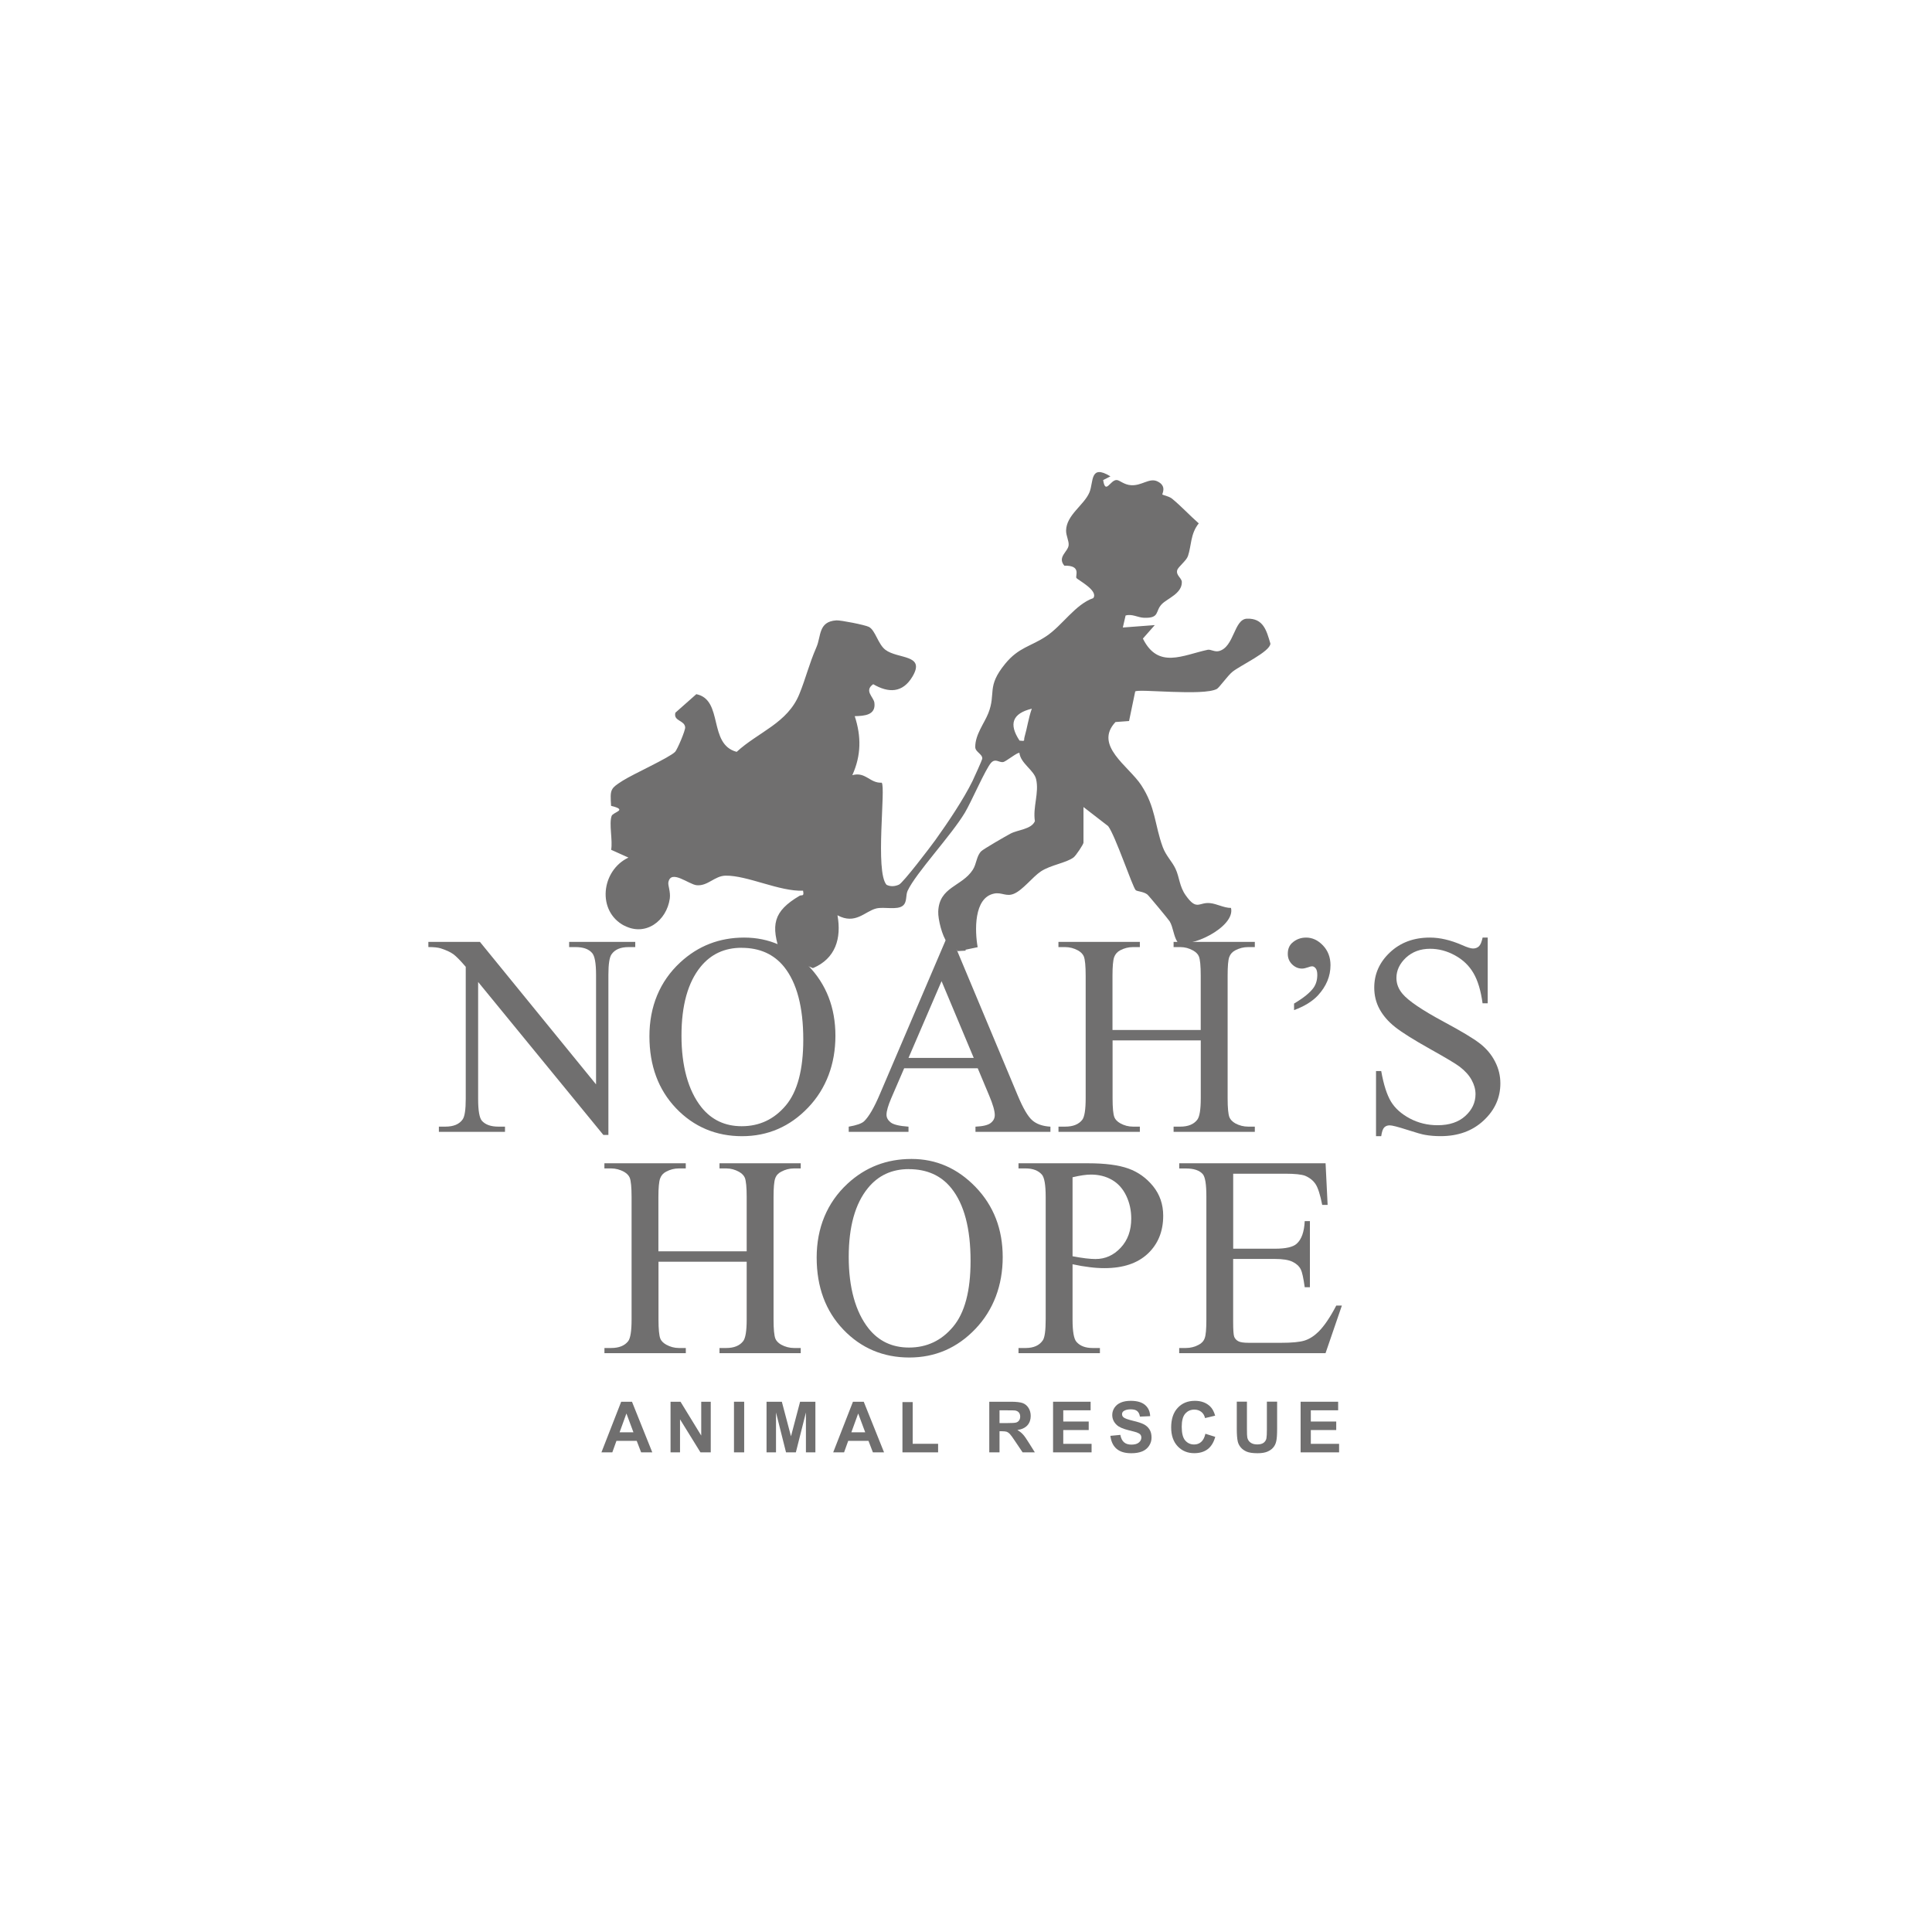 <svg width="221" height="221" viewBox="0 0 221 221" fill="none" xmlns="http://www.w3.org/2000/svg">
<path d="M71.412 105.879C73.85 107.155 76.251 105.338 76.616 102.796C76.725 102.01 76.392 101.291 76.454 100.931C76.741 99.39 78.798 101.176 79.694 101.26C80.965 101.379 81.746 100.187 82.996 100.166C85.485 100.124 89.173 101.999 91.86 101.885C92.011 102.619 91.709 102.322 91.454 102.473C88.444 104.254 88.121 105.812 89.324 109.197L92.985 110.744C95.584 109.655 96.272 107.327 95.798 104.697C97.85 105.812 98.939 104.244 100.225 103.921C101.126 103.697 102.626 104.135 103.282 103.598C103.787 103.181 103.579 102.416 103.824 101.89C104.782 99.848 108.782 95.603 110.371 92.963C111.095 91.76 112.767 87.885 113.381 87.244C113.881 86.718 114.267 87.244 114.746 87.171C115.079 87.119 116.428 85.999 116.61 86.129C116.756 87.338 118.282 88.093 118.522 89.14C118.881 90.702 118.126 92.332 118.381 93.931C117.985 94.874 116.423 94.91 115.579 95.364C115.048 95.645 112.496 97.119 112.246 97.369C111.689 97.921 111.72 98.806 111.277 99.494C110.037 101.421 107.418 101.426 107.324 104.28C107.293 105.166 107.777 107.082 108.329 107.78C108.683 108.223 109.314 108.374 109.517 108.796L110.475 108.744L110.433 108.64L111.834 108.348C111.511 106.53 111.355 102.671 113.735 102.213C114.584 102.046 115.11 102.603 115.975 102.239C116.991 101.822 118.131 100.296 119.064 99.681C120.183 98.937 121.959 98.718 122.808 98.077C123.079 97.874 123.939 96.572 123.939 96.395V92.317L126.761 94.499C127.584 95.582 129.548 101.463 129.912 101.822C130.069 101.978 130.793 101.973 131.241 102.317C131.402 102.442 133.668 105.181 133.793 105.385C134.199 106.051 134.235 107.046 134.678 107.739C136.037 108.562 141.334 106.062 140.814 103.858C139.991 103.858 139.194 103.379 138.407 103.306C137.126 103.181 136.912 104.223 135.636 102.421C134.897 101.385 134.928 100.358 134.465 99.374C134.069 98.53 133.381 97.905 133.006 96.895C132.074 94.353 132.199 92.332 130.537 89.801C129.105 87.624 125.09 85.27 127.6 82.593L129.152 82.478L129.855 79.098C130.183 78.76 137.636 79.65 139.199 78.806C139.459 78.666 140.428 77.296 140.97 76.853C141.871 76.114 145.308 74.541 145.319 73.619C144.881 72.145 144.527 70.707 142.642 70.77C141.136 70.817 141.194 74.035 139.423 74.478C138.949 74.598 138.491 74.265 138.157 74.327C135.314 74.931 132.48 76.577 130.735 73.046L132.095 71.504L128.439 71.78L128.756 70.41C129.48 70.187 130.157 70.64 130.845 70.666C132.72 70.739 132.1 69.9 132.918 69.088C133.558 68.447 135.209 67.885 135.189 66.582C135.189 66.129 134.506 65.822 134.657 65.234C134.756 64.838 135.694 64.166 135.886 63.614C136.293 62.442 136.157 61.062 137.126 59.869C136.09 58.963 135.11 57.89 134.053 57.03C133.735 56.775 132.996 56.619 132.959 56.572C132.907 56.499 133.532 55.582 132.366 55.051C131.47 54.645 130.61 55.567 129.412 55.504C128.564 55.463 128.074 54.91 127.73 54.91C126.996 54.895 126.459 56.629 126.189 54.916L127.022 54.489C124.652 53.046 125.105 55.145 124.626 56.306C124.027 57.77 121.98 58.895 121.949 60.692C121.944 61.296 122.287 61.874 122.241 62.364C122.178 63.108 120.912 63.707 121.746 64.707C123.735 64.66 122.975 65.864 123.131 66.114C123.272 66.332 125.689 67.562 125.058 68.416C122.98 69.15 121.537 71.53 119.699 72.765C117.902 73.968 116.537 74.03 114.985 75.926C112.803 78.588 113.97 79.285 113.048 81.593C112.595 82.739 111.553 84.025 111.558 85.447C111.558 86.041 112.412 86.249 112.36 86.796C112.345 86.931 111.412 88.999 111.241 89.348C110.209 91.452 108.386 94.15 107.006 96.077C106.454 96.848 103.324 100.963 102.834 101.192C102.371 101.4 101.876 101.442 101.412 101.213C100.074 99.723 101.35 90.004 100.855 89.53C99.501 89.609 99.022 88.244 97.496 88.671C98.517 86.416 98.532 84.249 97.772 81.921C98.881 81.895 100.199 81.812 100.022 80.39C99.939 79.723 98.808 79.02 99.886 78.265C101.626 79.28 103.235 79.291 104.366 77.41C105.918 74.822 102.715 75.416 101.282 74.332C100.433 73.692 100.136 72.088 99.386 71.707C98.923 71.478 96.178 70.937 95.678 70.963C93.584 71.093 93.944 72.78 93.392 74.03C92.517 76.046 92.199 77.52 91.439 79.39C90.09 82.723 86.761 83.713 84.267 86.004C80.97 85.14 82.787 80.046 79.652 79.405L77.256 81.525C77.006 82.51 78.298 82.364 78.376 83.192C78.412 83.546 77.475 85.739 77.23 85.999C76.584 86.666 72.449 88.53 71.241 89.296C69.798 90.213 69.782 90.296 69.902 92.181C71.907 92.666 70.116 92.874 69.959 93.348C69.647 94.265 70.105 96.145 69.907 97.207L71.886 98.098C68.767 99.577 68.246 104.233 71.412 105.89V105.879ZM118.027 81.067C117.652 82.114 117.501 83.254 117.194 84.312C117.074 84.718 117.35 84.806 116.626 84.718C115.366 82.822 115.803 81.609 118.027 81.067Z" fill="#706F6F"></path>
<path d="M49.005 107.744H54.901L68.182 124.041V111.509C68.182 110.176 68.031 109.343 67.729 109.009C67.338 108.556 66.708 108.337 65.854 108.337H65.104V107.744H72.667V108.337H71.901C70.979 108.337 70.333 108.613 69.948 109.171C69.713 109.514 69.594 110.296 69.594 111.509V129.822H69.016L54.693 112.327V125.702C54.693 127.041 54.839 127.874 55.125 128.207C55.531 128.655 56.156 128.874 57 128.874H57.766V129.468H50.203V128.874H50.953C51.88 128.874 52.542 128.598 52.927 128.041C53.161 127.702 53.276 126.921 53.276 125.702V110.593C52.646 109.858 52.172 109.374 51.844 109.139C51.516 108.905 51.036 108.681 50.406 108.478C50.099 108.384 49.63 108.332 49 108.332V107.744H49.005Z" fill="#706F6F"></path>
<path d="M85.131 107.249C87.949 107.249 90.391 108.322 92.459 110.463C94.527 112.603 95.563 115.28 95.563 118.483C95.563 121.687 94.522 124.52 92.438 126.697C90.36 128.874 87.834 129.968 84.876 129.968C81.917 129.968 79.37 128.905 77.339 126.78C75.308 124.655 74.287 121.9 74.287 118.53C74.287 115.16 75.459 112.265 77.813 110.088C79.855 108.197 82.292 107.249 85.131 107.249ZM84.829 108.416C82.881 108.416 81.324 109.14 80.147 110.582C78.688 112.374 77.954 115.004 77.954 118.463C77.954 121.921 78.714 124.739 80.23 126.65C81.391 128.103 82.933 128.827 84.839 128.827C86.881 128.827 88.563 128.03 89.897 126.442C91.225 124.853 91.886 122.343 91.886 118.916C91.886 115.197 91.152 112.426 89.693 110.598C88.516 109.145 86.897 108.421 84.824 108.421L84.829 108.416Z" fill="#706F6F"></path>
<path d="M111.839 122.197H103.428L101.949 125.624C101.589 126.468 101.407 127.098 101.407 127.515C101.407 127.848 101.568 128.14 101.881 128.39C102.193 128.64 102.876 128.806 103.923 128.879V129.473H97.084V128.879C97.99 128.723 98.574 128.515 98.844 128.26C99.386 127.744 99.995 126.702 100.657 125.135L108.298 107.254H108.86L116.423 125.322C117.032 126.78 117.584 127.718 118.079 128.15C118.574 128.583 119.266 128.827 120.157 128.879V129.473H111.584V128.879C112.454 128.838 113.037 128.697 113.339 128.447C113.646 128.202 113.792 127.905 113.792 127.551C113.792 127.083 113.584 126.343 113.152 125.322L111.844 122.202L111.839 122.197ZM111.386 121.015L107.704 112.234L103.923 121.015H111.386Z" fill="#706F6F"></path>
<path d="M127.262 117.822H137.35V111.608C137.35 110.499 137.283 109.764 137.142 109.41C137.038 109.145 136.814 108.916 136.47 108.723C136.012 108.468 135.527 108.337 135.017 108.337H134.246V107.744H143.538V108.337H142.767C142.257 108.337 141.767 108.462 141.309 108.702C140.97 108.879 140.736 109.134 140.611 109.483C140.486 109.832 140.428 110.535 140.428 111.608V125.624C140.428 126.723 140.496 127.447 140.632 127.801C140.741 128.067 140.96 128.296 141.293 128.494C141.762 128.749 142.257 128.874 142.767 128.874H143.538V129.468H134.246V128.874H135.017C135.902 128.874 136.548 128.613 136.954 128.087C137.22 127.749 137.355 126.926 137.355 125.624V119.009H127.267V125.624C127.267 126.723 127.335 127.447 127.475 127.801C127.579 128.067 127.803 128.296 128.147 128.494C128.605 128.749 129.09 128.874 129.6 128.874H130.387V129.468H121.079V128.874H121.85C122.746 128.874 123.397 128.613 123.803 128.087C124.059 127.749 124.189 126.926 124.189 125.624V111.608C124.189 110.499 124.116 109.764 123.98 109.41C123.871 109.145 123.652 108.916 123.319 108.723C122.85 108.468 122.355 108.337 121.845 108.337H121.074V107.744H130.387V108.337H129.6C129.085 108.337 128.6 108.462 128.142 108.702C127.809 108.879 127.579 109.134 127.449 109.483C127.324 109.832 127.257 110.535 127.257 111.608V117.822H127.262Z" fill="#706F6F"></path>
<path d="M148.027 115.546V114.796C149.126 114.145 149.871 113.535 150.267 112.973C150.548 112.567 150.684 112.077 150.684 111.515C150.684 111.181 150.626 110.937 150.507 110.775C150.382 110.619 150.241 110.535 150.09 110.535C149.975 110.535 149.819 110.572 149.626 110.65C149.35 110.744 149.121 110.796 148.939 110.796C148.512 110.796 148.132 110.634 147.803 110.312C147.475 109.989 147.309 109.593 147.309 109.108C147.309 108.577 147.475 108.16 147.803 107.858C148.257 107.452 148.783 107.249 149.408 107.249C150.121 107.249 150.767 107.551 151.34 108.155C151.908 108.759 152.194 109.509 152.194 110.405C152.194 111.666 151.72 112.812 150.767 113.853C150.137 114.535 149.225 115.103 148.027 115.546Z" fill="#706F6F"></path>
<path d="M170.178 107.249V114.765H169.59C169.392 113.327 169.053 112.176 168.553 111.322C168.059 110.468 167.35 109.785 166.434 109.285C165.517 108.78 164.564 108.53 163.585 108.53C162.475 108.53 161.559 108.874 160.829 109.546C160.105 110.228 159.736 110.999 159.736 111.864C159.736 112.525 159.965 113.129 160.428 113.676C161.09 114.473 162.663 115.541 165.152 116.879C167.178 117.968 168.569 118.801 169.309 119.384C170.053 119.968 170.621 120.65 171.022 121.442C171.428 122.233 171.626 123.056 171.626 123.926C171.626 125.567 170.991 126.983 169.71 128.176C168.434 129.369 166.793 129.963 164.788 129.963C164.152 129.963 163.564 129.916 163.012 129.817C162.678 129.765 161.996 129.572 160.949 129.233C159.908 128.9 159.251 128.728 158.97 128.728C158.694 128.728 158.496 128.812 158.34 128.968C158.184 129.129 158.069 129.457 157.996 129.963H157.402V122.515H157.996C158.272 124.072 158.647 125.239 159.116 126.015C159.585 126.785 160.309 127.431 161.272 127.942C162.241 128.457 163.303 128.713 164.454 128.713C165.788 128.713 166.845 128.358 167.616 127.655C168.392 126.952 168.783 126.119 168.783 125.155C168.783 124.624 168.637 124.082 168.34 123.541C168.043 122.994 167.585 122.489 166.97 122.02C166.553 121.697 165.413 121.015 163.559 119.978C161.699 118.937 160.376 118.103 159.595 117.489C158.809 116.869 158.215 116.181 157.809 115.437C157.402 114.692 157.199 113.869 157.199 112.973C157.199 111.41 157.798 110.072 158.996 108.942C160.194 107.817 161.71 107.249 163.559 107.249C164.71 107.249 165.934 107.535 167.225 108.098C167.819 108.364 168.246 108.499 168.491 108.499C168.767 108.499 168.991 108.416 169.168 108.254C169.345 108.093 169.486 107.754 169.595 107.249H170.184H170.178Z" fill="#706F6F"></path>
<path d="M75.319 143.14H85.413V136.926C85.413 135.817 85.34 135.083 85.204 134.728C85.095 134.463 84.871 134.234 84.533 134.041C84.074 133.786 83.585 133.655 83.074 133.655H82.303V133.067H91.595V133.655H90.829C90.314 133.655 89.829 133.78 89.371 134.025C89.027 134.197 88.793 134.452 88.673 134.801C88.548 135.15 88.486 135.859 88.486 136.926V150.942C88.486 152.046 88.559 152.77 88.694 153.124C88.798 153.385 89.022 153.619 89.35 153.812C89.819 154.067 90.314 154.197 90.829 154.197H91.595V154.786H82.303V154.197H83.074C83.96 154.197 84.606 153.937 85.012 153.411C85.277 153.067 85.413 152.249 85.413 150.942V144.327H75.324V150.942C75.324 152.046 75.397 152.77 75.533 153.124C75.637 153.385 75.866 153.619 76.204 153.812C76.663 154.067 77.147 154.197 77.663 154.197H78.449V154.786H69.142V154.197H69.908C70.803 154.197 71.454 153.937 71.861 153.411C72.116 153.067 72.246 152.249 72.246 150.942V136.926C72.246 135.817 72.173 135.083 72.038 134.728C71.934 134.463 71.71 134.234 71.382 134.041C70.913 133.786 70.418 133.655 69.902 133.655H69.137V133.067H78.444V133.655H77.658C77.147 133.655 76.658 133.78 76.199 134.025C75.866 134.197 75.637 134.452 75.512 134.801C75.382 135.15 75.314 135.859 75.314 136.926V143.14H75.319Z" fill="#706F6F"></path>
<path d="M104.267 132.572C107.085 132.572 109.527 133.639 111.595 135.78C113.663 137.926 114.699 140.598 114.699 143.801C114.699 147.004 113.652 149.837 111.574 152.014C109.491 154.197 106.97 155.285 104.012 155.285C101.048 155.285 98.507 154.223 96.475 152.098C94.439 149.973 93.418 147.218 93.418 143.848C93.418 140.478 94.595 137.582 96.944 135.405C98.986 133.514 101.423 132.572 104.267 132.572ZM103.96 133.733C102.017 133.733 100.46 134.457 99.283 135.9C97.819 137.692 97.085 140.322 97.085 143.78C97.085 147.244 97.845 150.056 99.361 151.968C100.522 153.421 102.064 154.145 103.975 154.145C106.017 154.145 107.699 153.353 109.027 151.759C110.361 150.171 111.022 147.66 111.022 144.233C111.022 140.52 110.288 137.744 108.824 135.921C107.652 134.462 106.027 133.738 103.954 133.738L103.96 133.733Z" fill="#706F6F"></path>
<path d="M122.688 144.619V150.942C122.688 152.306 122.839 153.161 123.136 153.494C123.548 153.963 124.157 154.197 124.98 154.197H125.818V154.791H116.506V154.197H117.324C118.245 154.197 118.902 153.9 119.298 153.301C119.506 152.973 119.615 152.187 119.615 150.947V136.911C119.615 135.546 119.469 134.697 119.183 134.364C118.771 133.895 118.146 133.655 117.324 133.655H116.506V133.067H124.469C126.412 133.067 127.943 133.265 129.068 133.666C130.188 134.067 131.136 134.744 131.902 135.692C132.673 136.645 133.058 137.77 133.058 139.072C133.058 140.843 132.475 142.291 131.303 143.4C130.131 144.504 128.48 145.062 126.344 145.062C125.824 145.062 125.256 145.03 124.652 144.952C124.042 144.879 123.391 144.77 122.699 144.619H122.688ZM122.688 143.702C123.256 143.806 123.756 143.89 124.193 143.942C124.631 143.994 125.006 144.02 125.318 144.02C126.428 144.02 127.386 143.593 128.193 142.728C129.001 141.869 129.402 140.754 129.402 139.39C129.402 138.452 129.214 137.577 128.824 136.77C128.433 135.963 127.896 135.364 127.188 134.958C126.485 134.556 125.683 134.359 124.787 134.359C124.245 134.359 123.542 134.463 122.688 134.666V143.702Z" fill="#706F6F"></path>
<path d="M141.064 134.249V142.838H145.84C147.074 142.838 147.908 142.65 148.319 142.275C148.876 141.786 149.189 140.921 149.246 139.681H149.84V147.244H149.246C149.1 146.192 148.949 145.51 148.798 145.208C148.605 144.833 148.288 144.541 147.85 144.333C147.413 144.119 146.746 144.01 145.835 144.01H141.059V151.171C141.059 152.135 141.1 152.713 141.184 152.921C141.272 153.129 141.418 153.296 141.637 153.416C141.85 153.541 142.257 153.603 142.855 153.603H146.543C147.767 153.603 148.663 153.52 149.22 153.348C149.772 153.176 150.309 152.838 150.819 152.338C151.486 151.676 152.158 150.676 152.855 149.343H153.496L151.626 154.791H134.887V154.197H135.652C136.168 154.197 136.652 154.077 137.111 153.833C137.454 153.661 137.689 153.405 137.809 153.062C137.934 152.723 137.996 152.02 137.996 150.968V136.848C137.996 135.473 137.861 134.624 137.579 134.301C137.199 133.874 136.559 133.661 135.658 133.661H134.892V133.067H151.632L151.866 137.827H151.246C151.022 136.681 150.772 135.9 150.501 135.473C150.225 135.046 149.824 134.723 149.288 134.494C148.861 134.338 148.111 134.26 147.033 134.26H141.069L141.064 134.249Z" fill="#706F6F"></path>
<path d="M74.615 166.134H73.338L72.833 164.817H70.516L70.042 166.134H68.797L71.057 160.343H72.292L74.615 166.134ZM72.458 163.838L71.656 161.687L70.875 163.838H72.458Z" fill="#706F6F"></path>
<path d="M76.703 166.134V160.343H77.844L80.213 164.213V160.343H81.302V166.134H80.125L77.787 162.353V166.134H76.703Z" fill="#706F6F"></path>
<path d="M83.959 160.343H85.126V166.134H83.959V160.343Z" fill="#706F6F"></path>
<path d="M87.684 166.134V160.343H89.434L90.481 164.296L91.522 160.343H93.272V166.134H92.189V161.572L91.038 166.134H89.913L88.767 161.572V166.134H87.684Z" fill="#706F6F"></path>
<path d="M101.121 166.134H99.85L99.345 164.817H97.027L96.553 166.134H95.309L97.569 160.343H98.803L101.126 166.134H101.121ZM98.97 163.838L98.168 161.687L97.387 163.838H98.97Z" fill="#706F6F"></path>
<path d="M103.23 166.134V160.384H104.402V165.155H107.309V166.134H103.23Z" fill="#706F6F"></path>
<path d="M113.162 166.134V160.343H115.626C116.24 160.343 116.693 160.395 116.975 160.494C117.256 160.598 117.48 160.78 117.652 161.051C117.818 161.317 117.902 161.619 117.902 161.968C117.902 162.4 117.777 162.759 117.521 163.046C117.261 163.327 116.881 163.509 116.376 163.577C116.626 163.723 116.839 163.89 117.001 164.067C117.167 164.239 117.391 164.556 117.667 165.004L118.376 166.134H116.975L116.131 164.879C115.834 164.426 115.626 164.145 115.511 164.025C115.396 163.905 115.282 163.827 115.162 163.78C115.037 163.739 114.844 163.718 114.574 163.718H114.334V166.134H113.162ZM114.334 162.785H115.199C115.761 162.785 116.11 162.765 116.251 162.718C116.391 162.671 116.501 162.588 116.579 162.473C116.657 162.358 116.699 162.213 116.699 162.041C116.699 161.848 116.646 161.687 116.542 161.567C116.438 161.447 116.292 161.374 116.1 161.343C116.006 161.332 115.719 161.327 115.251 161.327H114.334V162.796V162.785Z" fill="#706F6F"></path>
<path d="M120.459 166.134V160.343H124.756V161.322H121.626V162.608H124.537V163.582H121.626V165.16H124.865V166.134H120.459Z" fill="#706F6F"></path>
<path d="M127.016 164.244L128.156 164.135C128.224 164.515 128.365 164.796 128.573 164.978C128.781 165.161 129.063 165.249 129.422 165.249C129.797 165.249 130.083 165.171 130.271 165.01C130.464 164.853 130.557 164.666 130.557 164.447C130.557 164.312 130.521 164.197 130.443 164.098C130.359 164.004 130.219 163.921 130.021 163.848C129.885 163.801 129.568 163.718 129.083 163.598C128.458 163.442 128.016 163.249 127.766 163.02C127.411 162.702 127.229 162.317 127.229 161.853C127.229 161.562 127.313 161.286 127.479 161.03C127.651 160.775 127.885 160.577 128.203 160.442C128.521 160.306 128.901 160.239 129.344 160.239C130.073 160.239 130.62 160.4 130.99 160.718C131.354 161.036 131.547 161.458 131.568 161.994L130.396 162.046C130.349 161.749 130.24 161.536 130.073 161.405C129.911 161.27 129.661 161.213 129.333 161.213C129 161.213 128.724 161.28 128.531 161.416C128.406 161.504 128.349 161.624 128.349 161.775C128.349 161.911 128.406 162.03 128.521 162.129C128.667 162.254 129.026 162.379 129.594 162.52C130.161 162.65 130.583 162.791 130.854 162.931C131.13 163.077 131.344 163.275 131.495 163.52C131.651 163.77 131.724 164.077 131.724 164.447C131.724 164.775 131.635 165.088 131.448 165.374C131.26 165.666 131 165.879 130.667 166.02C130.328 166.161 129.911 166.234 129.406 166.234C128.672 166.234 128.115 166.067 127.719 165.723C127.328 165.385 127.094 164.895 127.016 164.244Z" fill="#706F6F"></path>
<path d="M137.875 164.004L139.01 164.359C138.839 164.994 138.547 165.463 138.146 165.77C137.745 166.077 137.224 166.228 136.609 166.228C135.839 166.228 135.208 165.963 134.714 165.442C134.219 164.916 133.969 164.197 133.969 163.286C133.969 162.322 134.219 161.572 134.719 161.041C135.219 160.504 135.87 160.239 136.682 160.239C137.391 160.239 137.969 160.447 138.411 160.864C138.677 161.114 138.87 161.473 139 161.937L137.844 162.213C137.776 161.911 137.635 161.676 137.417 161.504C137.198 161.333 136.932 161.244 136.625 161.244C136.198 161.244 135.849 161.395 135.578 161.708C135.307 162.015 135.177 162.515 135.177 163.202C135.177 163.937 135.307 164.458 135.568 164.765C135.833 165.077 136.177 165.234 136.599 165.234C136.906 165.234 137.177 165.14 137.401 164.942C137.63 164.739 137.786 164.431 137.885 164.01L137.875 164.004Z" fill="#706F6F"></path>
<path d="M141.465 160.337H142.637V163.473C142.637 163.973 142.647 164.296 142.678 164.442C142.73 164.676 142.845 164.869 143.038 165.009C143.225 165.15 143.486 165.228 143.809 165.228C144.137 165.228 144.392 165.16 144.564 165.025C144.73 164.884 144.829 164.723 144.866 164.525C144.902 164.327 144.918 163.999 144.918 163.541V160.337H146.09V163.379C146.09 164.072 146.059 164.567 145.991 164.853C145.928 165.145 145.814 165.384 145.642 165.582C145.475 165.785 145.246 165.936 144.965 166.056C144.678 166.176 144.309 166.233 143.85 166.233C143.298 166.233 142.876 166.171 142.59 166.046C142.303 165.916 142.079 165.754 141.913 165.546C141.746 165.343 141.642 165.124 141.59 164.905C141.512 164.572 141.475 164.082 141.475 163.431V160.343L141.465 160.337Z" fill="#706F6F"></path>
<path d="M148.777 166.134V160.343H153.069V161.322H149.944V162.608H152.85V163.582H149.944V165.16H153.178V166.134H148.777Z" fill="#706F6F"></path>
</svg>
